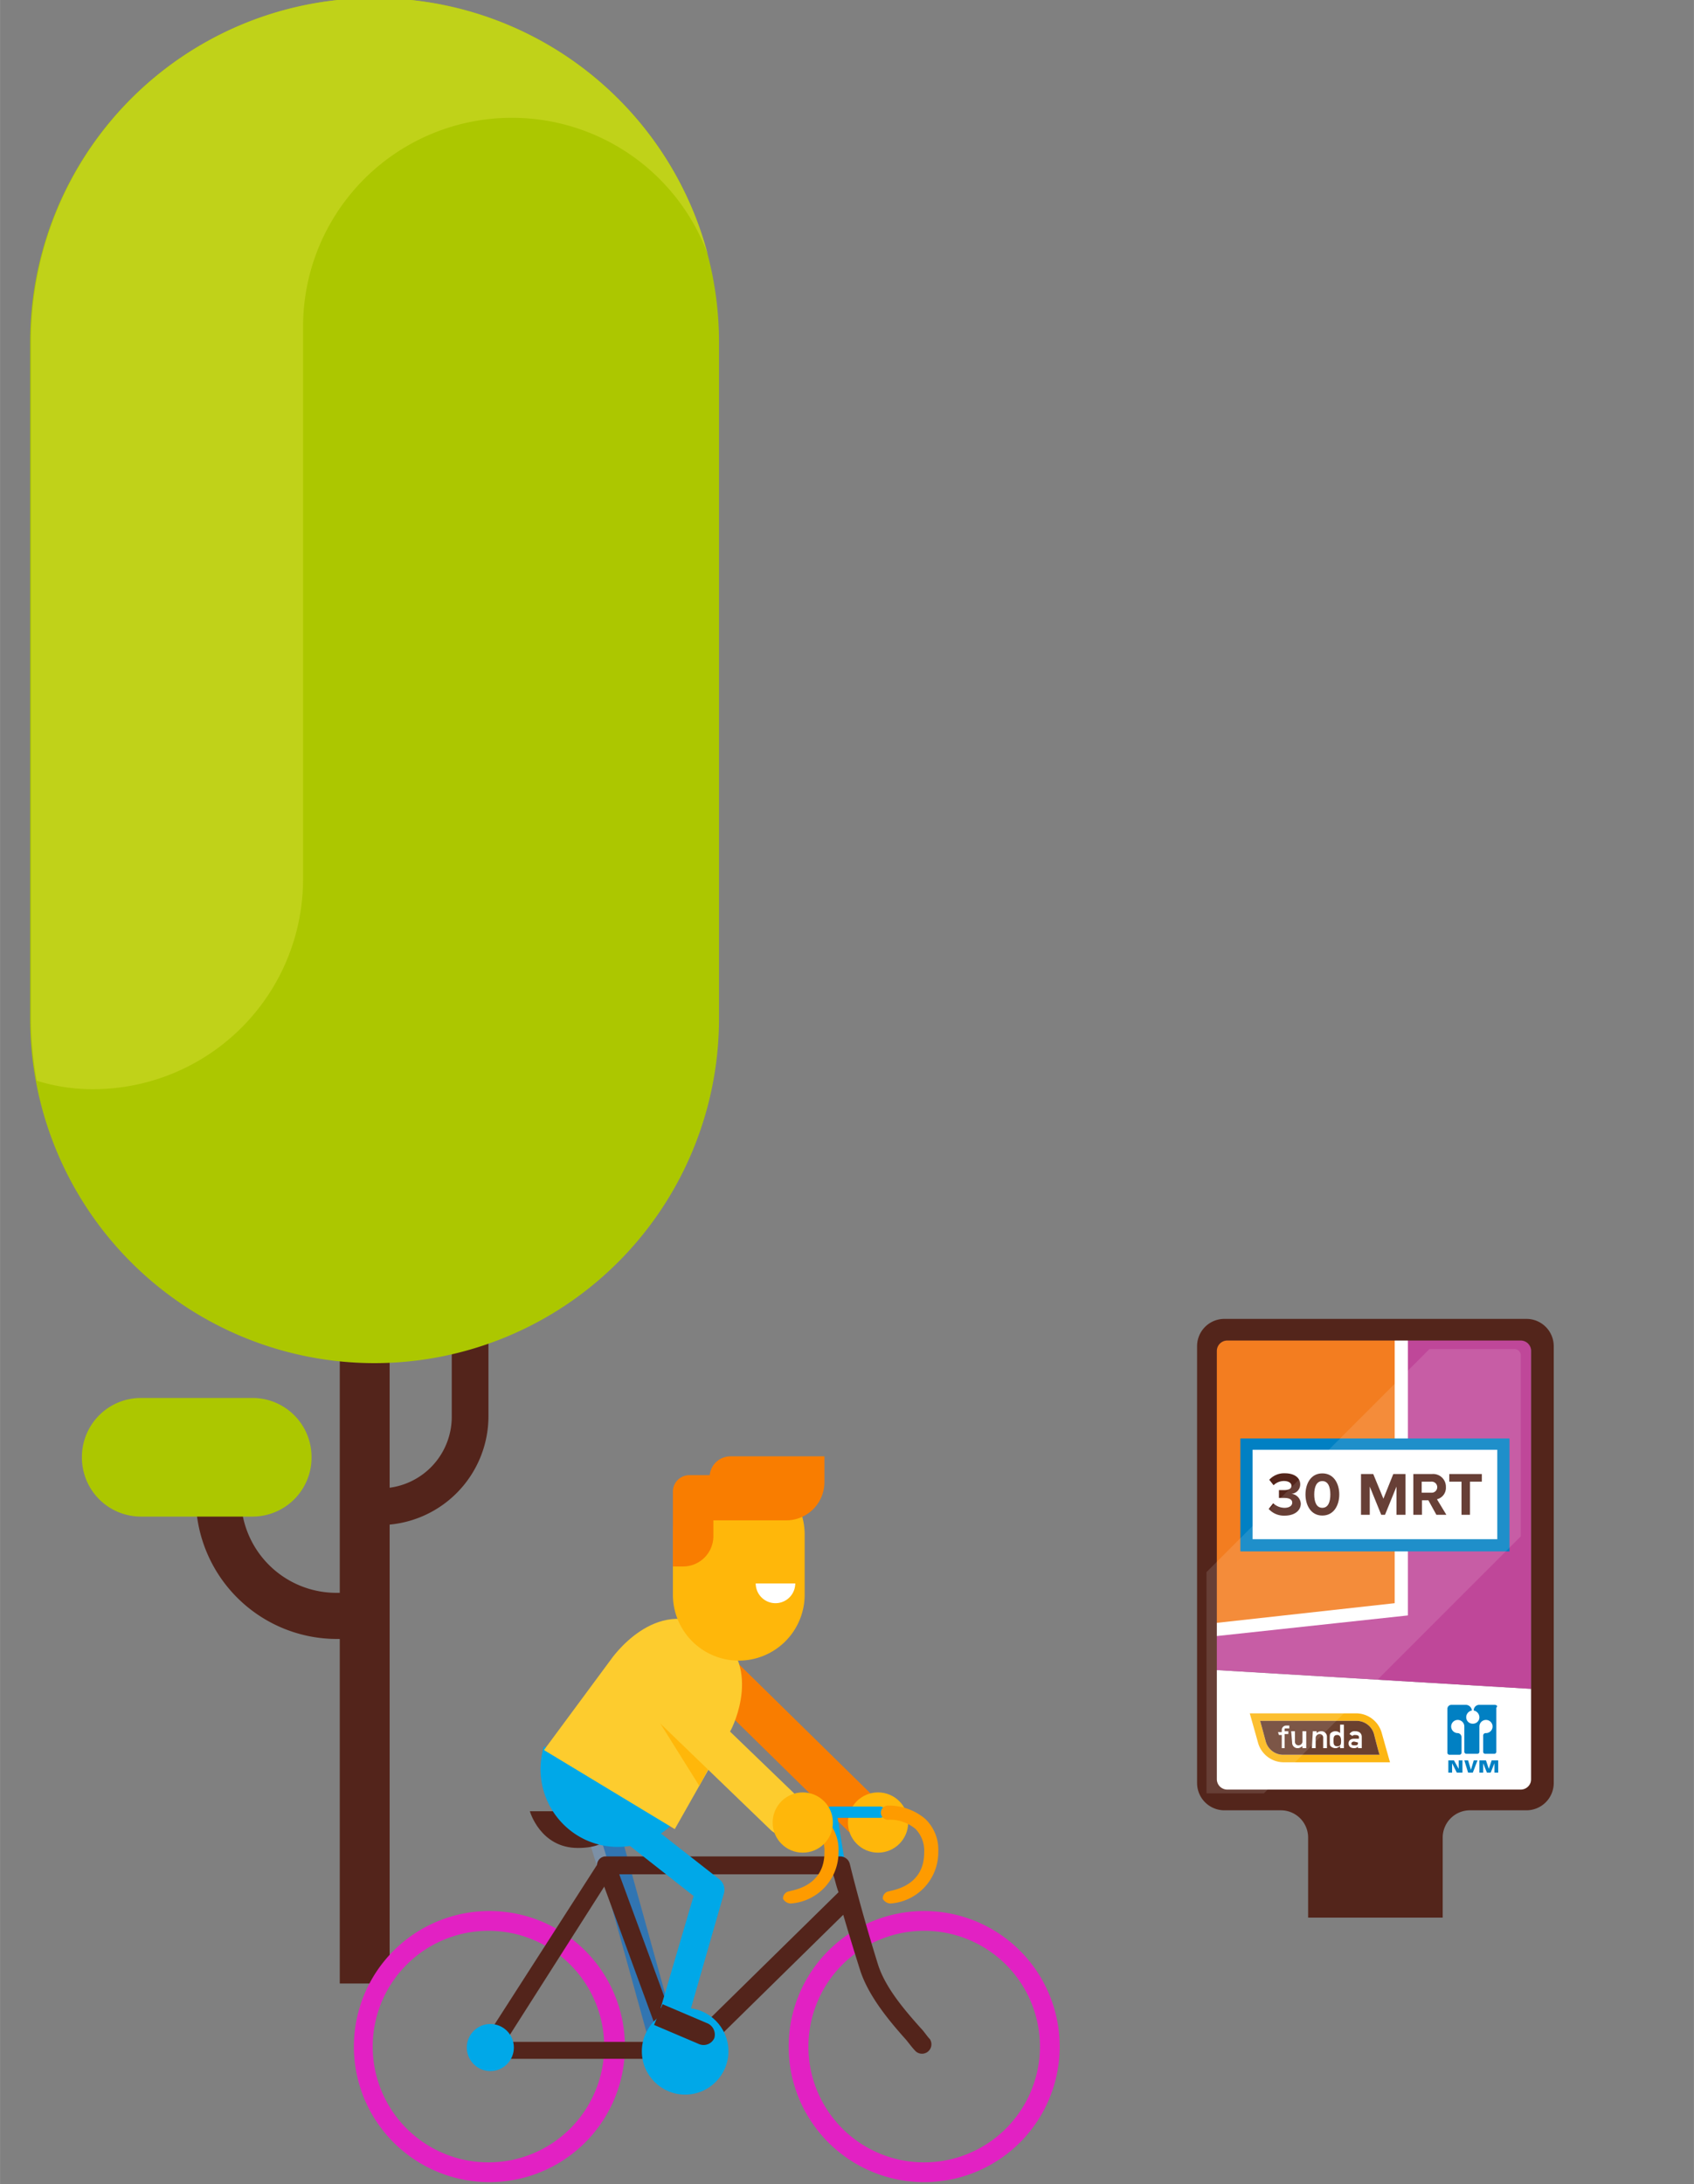 <svg id="LINKS" xmlns="http://www.w3.org/2000/svg" width="63.5mm" height="81.84mm" viewBox="0 0 180 232"><rect x="0" y="0" width="180" height="232" fill="#808080" stroke="none"/><defs><style>.cls-1{fill:#53241b;}.cls-2{fill:#acc700;}.cls-3{fill:#c0d219;}.cls-4{fill:#3175b2;}.cls-5{fill:#7c90a6;}.cls-6{fill:#f97d00;}.cls-7{fill:#ffb70a;}.cls-8{fill:#00a8e8;}.cls-9{fill:#fe9b00;}.cls-10{fill:#e221c3;}.cls-11{fill:#fdcc2e;}.cls-12,.cls-19{fill:#fff;}.cls-13{fill:#bf4799;}.cls-14{fill:#f37d20;}.cls-15{fill:#0180c3;}.cls-16{fill:#fcb614;}.cls-17{fill:#6a402f;}.cls-18{fill:#53251b;}.cls-19{opacity:0.12;isolation:isolate;}</style></defs><title>doorzon_ohd_links</title><path class="cls-1" d="M40.4,162H38.8v-3.9h1.6a7.6,7.6,0,0,0,7.6-7.6V138.7h3.9v11.8A11.57,11.57,0,0,1,40.4,162Z"/><rect class="cls-1" x="36.1" y="143.5" width="5.3" height="67.2"/><path class="cls-2" d="M39.8,144.8h0a36.62,36.62,0,0,0,36.6-36.6V36.4A36.55,36.55,0,0,0,39.8-.2h0A36.55,36.55,0,0,0,3.2,36.4v71.9A36.6,36.6,0,0,0,39.8,144.8Z"/><path class="cls-3" d="M39.8-.2h0A36.6,36.6,0,0,1,75.2,27a22.19,22.19,0,0,0-43,7.6V93.4A22.32,22.32,0,0,1,9.9,115.7h0a19.81,19.81,0,0,1-6-.9,37.1,37.1,0,0,1-.6-6.7V36.4A36.41,36.41,0,0,1,39.8-.2Z"/><path class="cls-1" d="M38.8,174.1h-3a15,15,0,0,1-15-15h4.8a10.14,10.14,0,0,0,10.1,10.1h3v4.9Z"/><path class="cls-2" d="M26.8,161.1H15a6.27,6.27,0,0,1-6.3-6.3h0a6.27,6.27,0,0,1,6.3-6.3H26.8a6.27,6.27,0,0,1,6.3,6.3h0A6.27,6.27,0,0,1,26.8,161.1Z"/><rect class="cls-4" x="65.8" y="190.39" width="3" height="29.7" transform="translate(-52.4 25.45) rotate(-15.5)"/><path class="cls-5" d="M64.6,200.5h.2a.63.63,0,0,0,.4-.8l-2-6.5a.63.63,0,1,0-1.2.4l2,6.5A.68.68,0,0,0,64.6,200.5Z"/><path class="cls-1" d="M70.4,192.4H56.3s1.1,3.9,5.1,3.9,3.3-2.3,6.5-2.3S72.5,192.4,70.4,192.4Z"/><path class="cls-6" d="M91.5,195a2,2,0,0,0,1.6-.7,2.23,2.23,0,0,0,0-3.2l-16.3-16a2.26,2.26,0,1,0-3.2,3.2l16.3,16A2,2,0,0,0,91.5,195Z"/><circle class="cls-7" cx="93.3" cy="193.6" r="3.2"/><path class="cls-8" d="M89.3,199.3h0c.4-.1.7-.4.6-.7l-.9-5.5h4.5a.6.6,0,0,0,0-1.2H88.3a.76.76,0,0,0-.5.2.44.44,0,0,0-.1.5l1,6.2A.56.56,0,0,0,89.3,199.3Z"/><path class="cls-9" d="M94.6,202.2h0a5.45,5.45,0,0,0,5.1-5.5,4.51,4.51,0,0,0-1.4-3.5,6,6,0,0,0-4-1.4.75.75,0,0,0,.1,1.5,4.23,4.23,0,0,1,2.9,1,3.33,3.33,0,0,1,.9,2.5c0,3.7-3.6,4-3.7,4.1a.77.77,0,0,0-.7.8A1,1,0,0,0,94.6,202.2Z"/><path class="cls-10" d="M83.8,217.4A14.4,14.4,0,1,0,98.2,203,14.4,14.4,0,0,0,83.8,217.4Zm2.1,0a12.3,12.3,0,1,1,12.3,12.3A12.29,12.29,0,0,1,85.9,217.4Z"/><path class="cls-10" d="M37.6,217.4A14.4,14.4,0,1,0,52,203,14.4,14.4,0,0,0,37.6,217.4Zm2,0a12.3,12.3,0,1,1,12.3,12.3A12.29,12.29,0,0,1,39.6,217.4Z"/><path class="cls-1" d="M71.9,220.1a1.06,1.06,0,0,1-.7-.6l-7.7-21a1,1,0,0,1,.1-.9.91.91,0,0,1,.8-.4H89.3a1.05,1.05,0,0,1,1,.8s1.1,4.6,3,10.7c.8,2.5,2.9,4.9,4.5,6.7.4.4.7.9,1,1.2a1,1,0,0,1-1.5,1.3c-.3-.3-.6-.7-1-1.2-1.7-1.9-4-4.6-4.9-7.4-.7-2.2-1.3-4.2-1.8-5.9L72.7,220a.91.91,0,0,1-.7.3C72,220.1,72,220.1,71.9,220.1Zm16.6-21H65.8l6.7,18.2L89.1,201C88.8,200.2,88.7,199.5,88.5,199.1Z"/><path class="cls-1" d="M72.2,218.7H51.9a1,1,0,0,1-.8-.5,1,1,0,0,1,0-.9L63.5,198a.94.94,0,1,1,1.6,1L53.7,216.9H72.2a.9.9,0,0,1,0,1.8Z"/><circle class="cls-8" cx="72.8" cy="217.9" r="4.6"/><path class="cls-8" d="M71.5,193.7A8.15,8.15,0,0,1,61.4,195a8.28,8.28,0,0,1-3.6-9.5Z"/><path class="cls-11" d="M77.7,183.7l-6,10.6-13.9-8.4,7.1-9.6s4.7-6.9,10.6-3.3S77.7,183.7,77.7,183.7Z"/><path class="cls-8" d="M73.2,214.1l3.7-12.9a1.42,1.42,0,0,0-.5-1.6l-10.6-8.3-1.9,2.4,9.8,7.7-3.5,11.9Z"/><path class="cls-1" d="M70.4,212.9l4.7,2a1.31,1.31,0,0,1,.8,1.6,1.25,1.25,0,0,1-1.7.6l-4.7-2Z"/><polygon class="cls-7" points="69.3 181.7 74.3 189.7 75.3 187.8 69.3 181.7"/><path class="cls-11" d="M83.5,195a2,2,0,0,0,1.6-.7,2.24,2.24,0,0,0-.1-3.2L71.1,177.7A2.26,2.26,0,1,0,68,181l13.9,13.4A2.27,2.27,0,0,0,83.5,195Z"/><path class="cls-9" d="M84,202.2h0a5.45,5.45,0,0,0,5.1-5.5,4.51,4.51,0,0,0-1.4-3.5,6,6,0,0,0-4-1.4.75.75,0,1,0,.1,1.5,4.23,4.23,0,0,1,2.9,1,3.33,3.33,0,0,1,.9,2.5c0,3.7-3.6,4-3.7,4.1a.77.77,0,0,0-.7.8A1,1,0,0,0,84,202.2Z"/><circle class="cls-7" cx="85.3" cy="193.6" r="3.2"/><path class="cls-7" d="M78.5,176.4h0a7,7,0,0,1-7-7V163a7,7,0,0,1,7-7h0a7,7,0,0,1,7,7v6.4A7,7,0,0,1,78.5,176.4Z"/><path class="cls-6" d="M87.6,154.7h-10a2.22,2.22,0,0,0-2.2,2.2v4.6h8.1a4.06,4.06,0,0,0,4.1-4.1Z"/><path class="cls-6" d="M72.6,166.4H71.5v-8a1.75,1.75,0,0,1,1.7-1.7h2.6v6.5A3.22,3.22,0,0,1,72.6,166.4Z"/><path class="cls-12" d="M84.5,168.2a2.1,2.1,0,0,1-4.2,0Z"/><circle class="cls-8" cx="52.1" cy="217.5" r="2.5"/><polygon class="cls-12" points="129.2 190.5 162.7 190.5 162.7 179.4 129.2 177.4 129.2 190.5"/><polygon class="cls-13" points="129.2 177.4 162.7 179.4 162.7 142 129.2 142 129.2 177.4"/><polygon class="cls-14" points="129.2 142 129.2 173.3 149 171.1 149 142 129.2 142"/><polygon class="cls-12" points="148.2 142 148.2 170.3 129.2 172.4 129.2 173.8 149.6 171.6 149.6 142 148.2 142"/><rect class="cls-12" x="132.5" y="153.3" width="27.3" height="10.8"/><path class="cls-15" d="M160.4,164.8H131.8v-12h28.6Zm-27.3-1.3h26V154h-26Z"/><path class="cls-12" d="M133.3,182.4c.2.7.8,2.7.8,2.7a2.43,2.43,0,0,0,2.3,1.7h10.8c-.2-.7-.8-2.7-.8-2.7a2.43,2.43,0,0,0-2.3-1.7Z"/><path class="cls-16" d="M147.7,187.2l-.9-3.2h0a2.84,2.84,0,0,0-2.7-2H132.8l.9,3.2h0a2.84,2.84,0,0,0,2.7,2ZM134.5,185s-.4-1.5-.6-2.2h10.2a1.92,1.92,0,0,1,1.9,1.4s.5,2,.6,2.2H136.4A1.92,1.92,0,0,1,134.5,185Z"/><path class="cls-17" d="M134.5,185s-.4-1.5-.6-2.2h10.2a1.92,1.92,0,0,1,1.9,1.4s.5,2,.6,2.2H136.4A1.92,1.92,0,0,1,134.5,185Z"/><path class="cls-12" d="M136.1,185.7h.4v-1.5h.4v-.3h-.4v-.2c0-.1,0-.1.2-.1h.3v-.3h-.3a.47.47,0,0,0-.5.5v.2h-.4l.1.3h.3v1.4Z"/><path class="cls-12" d="M137.3,185.1a.58.58,0,0,0,.6.6c.2,0,.3-.1.5-.2h0v.2h.4v-1.8h-.4V185a.43.43,0,0,1-.4.4.37.37,0,0,1-.4-.4v-1.1h-.4l.1,1.2Z"/><path class="cls-12" d="M139.4,185.7h.4v-1.1a.43.43,0,0,1,.4-.4.37.37,0,0,1,.4.4v1.1h.4v-1.2a.58.58,0,0,0-.6-.6.76.76,0,0,0-.5.2h0v-.2h-.4l-.1,1.8Z"/><path class="cls-12" d="M142.4,185.7h.4v-2.5h-.4v.9a.73.73,0,0,0-1,0c-.1.1-.1.2-.1.7s0,.6.1.7a.76.76,0,0,0,.5.2c.2,0,.3-.1.5-.2Zm-.3-1.4c.3,0,.4.3.4.6s0,.6-.4.6-.4-.3-.4-.6S141.7,184.3,142.1,184.3Z"/><path class="cls-12" d="M144.3,185.7h.4v-1.2c0-.4-.3-.6-.7-.6a.6.6,0,0,0-.6.3l.3.2a.37.37,0,0,1,.3-.1c.3,0,.4.1.4.2v.2h-.5c-.4,0-.6.2-.6.5s.2.5.6.5c.2,0,.4-.1.4-.2h0v.2Zm0-.6c0,.3-.1.3-.4.3s-.3-.1-.3-.2.1-.2.3-.2l.4.1Z"/><path class="cls-15" d="M158.8,181.1h-1.6a.58.58,0,0,0-.6.6h0a.75.75,0,0,1,.6.7.68.68,0,0,1-.7.7h0a.68.68,0,0,1-.7-.7.73.73,0,0,1,.6-.7h0a.65.65,0,0,0-.6-.6h-1.6a.43.43,0,0,0-.4.4v4.7a.22.22,0,0,0,.2.2h1.1a.22.22,0,0,0,.2-.2v-1.7a.43.43,0,0,0-.4-.4h0a.7.7,0,1,1,.7-.7v2.7a.22.22,0,0,0,.2.2H157a.22.22,0,0,0,.2-.2v-2.7a.7.7,0,1,1,.7.7h0a.27.27,0,0,0-.3.3v1.7a.22.22,0,0,0,.2.2h1a.22.22,0,0,0,.2-.2v-4.7C159.2,181.2,159,181.1,158.8,181.1Z"/><polygon class="cls-15" points="153.9 188.3 153.9 187 154.5 187 155 187.9 155 187.9 155 187 155.4 187 155.4 188.3 154.8 188.3 154.3 187.3 154.3 187.3 154.3 188.3 153.9 188.3"/><polygon class="cls-15" points="155.6 187 156 187 156.3 188 156.3 188 156.6 187 157 187 156.5 188.3 156 188.3 155.6 187"/><polygon class="cls-15" points="157.2 188.3 157.2 187 157.9 187 158.2 187.9 158.2 187.9 158.5 187 159.2 187 159.2 188.3 158.8 188.3 158.8 187.3 158.8 187.3 158.4 188.3 158 188.3 157.6 187.3 157.6 187.3 157.6 188.3 157.2 188.3"/><path class="cls-18" d="M162.2,140.1H130.1a2.9,2.9,0,0,0-2.9,2.9v46.4a2.9,2.9,0,0,0,2.9,2.9h6a2.9,2.9,0,0,1,2.9,2.9v8.5h14.3v-8.5a2.9,2.9,0,0,1,2.9-2.9h6a2.9,2.9,0,0,0,2.9-2.9V143A2.9,2.9,0,0,0,162.2,140.1Zm.5,48.9a1.11,1.11,0,0,1-1.1,1.1H130.4a1.11,1.11,0,0,1-1.1-1.1V143.5a1.11,1.11,0,0,1,1.1-1.1h31.2a1.11,1.11,0,0,1,1.1,1.1Z"/><path class="cls-18" d="M134.81,160.29l.48-.61a1.75,1.75,0,0,0,1.2.49c.52,0,.82-.23.82-.55s-.27-.5-.87-.5h-.54v-.83h.54c.48,0,.79-.14.79-.46s-.35-.51-.8-.51a1.58,1.58,0,0,0-1.1.45l-.46-.58a2.13,2.13,0,0,1,1.66-.69c1,0,1.63.46,1.63,1.18a1,1,0,0,1-.94,1,1.1,1.1,0,0,1,1,1.05c0,.74-.67,1.27-1.71,1.27A2.17,2.17,0,0,1,134.81,160.29Z"/><path class="cls-18" d="M138.72,158.75c0-1.12.55-2.24,1.79-2.24s1.8,1.12,1.8,2.24-.56,2.24-1.8,2.24S138.72,159.86,138.72,158.75Zm2.64,0c0-.8-.23-1.42-.85-1.42s-.86.62-.86,1.42.24,1.42.86,1.42S141.36,159.55,141.36,158.75Z"/><path class="cls-18" d="M148.39,160.91v-3l-1.22,3h-.4l-1.22-3v3h-.93v-4.33h1.3L147,159.2l1.05-2.62h1.3v4.33Z"/><path class="cls-18" d="M152.63,160.91l-.85-1.54h-.68v1.54h-.92v-4.33h2a1.35,1.35,0,0,1,1.46,1.39,1.25,1.25,0,0,1-.95,1.29l1,1.65Zm.09-2.94a.59.59,0,0,0-.65-.58h-1v1.17h1A.59.59,0,0,0,152.72,158Z"/><path class="cls-18" d="M155.3,160.91v-3.52H154v-.81h3.46v.81h-1.26v3.52Z"/><path class="cls-19" d="M161.6,144a.68.68,0,0,0-.7-.7h-9L128.2,167v23.5h6.1l27.3-27.3Z"/></svg>